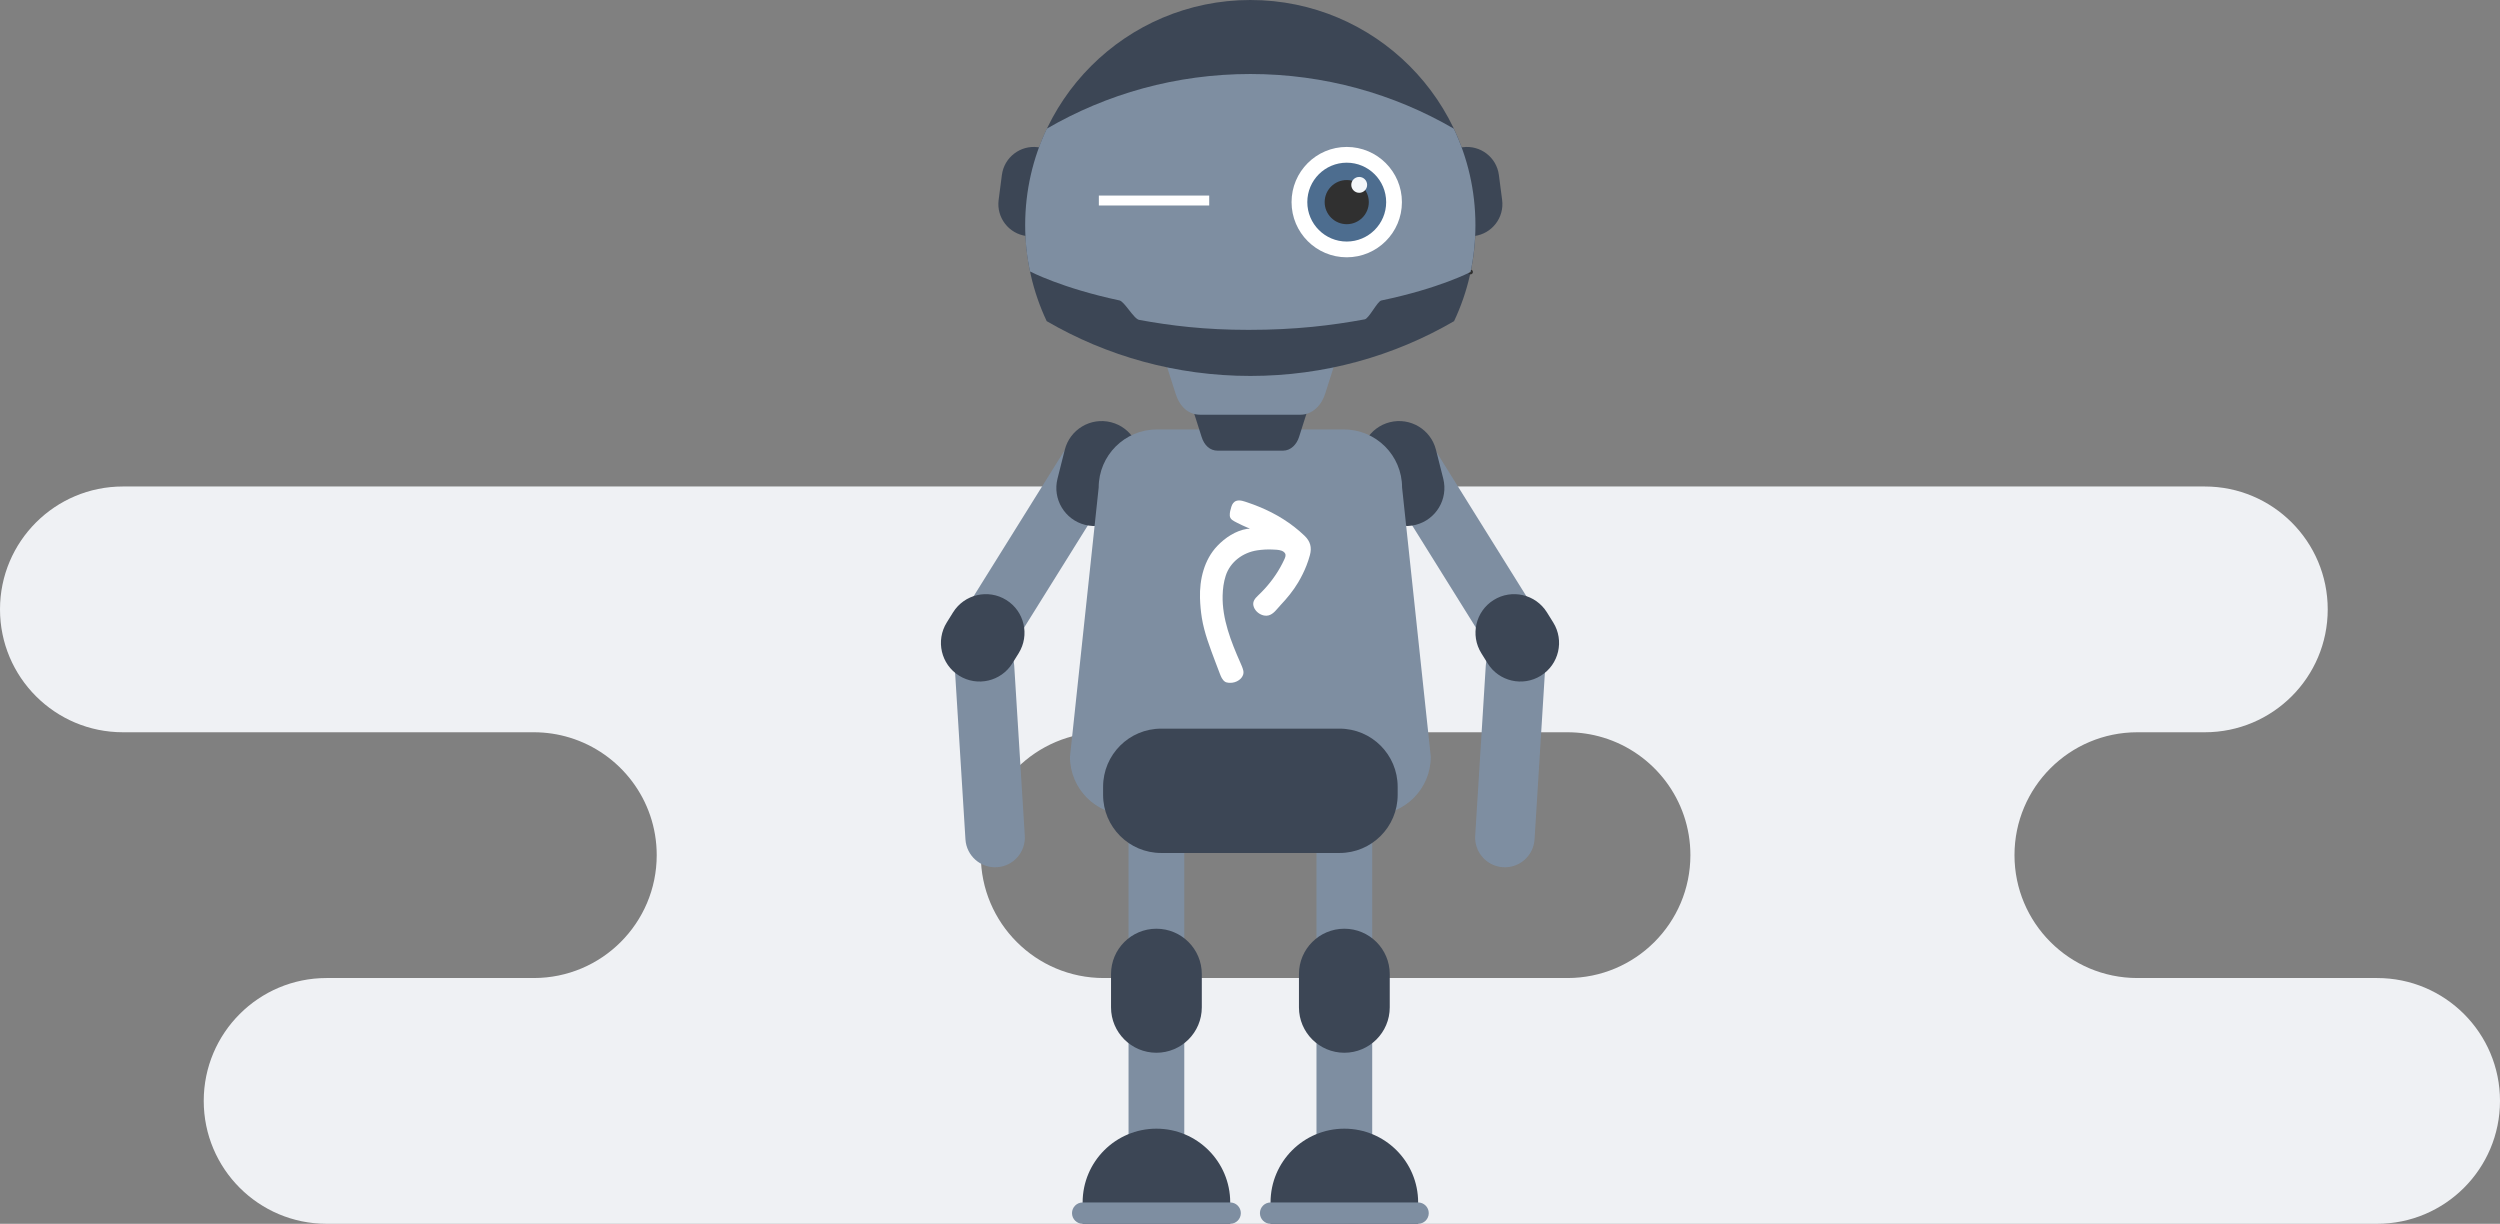 <?xml version="1.0" encoding="utf-8"?>
<!-- Generator: Adobe Illustrator 16.0.0, SVG Export Plug-In . SVG Version: 6.00 Build 0)  -->
<!DOCTYPE svg PUBLIC "-//W3C//DTD SVG 1.1//EN" "http://www.w3.org/Graphics/SVG/1.1/DTD/svg11.dtd">
<svg version="1.1" id="Layer_1" xmlns="http://www.w3.org/2000/svg" xmlns:xlink="http://www.w3.org/1999/xlink" x="0px" y="0px"
	 width="530.766px" height="259.821px" viewBox="0 0 530.766 259.821" enable-background="new 0 0 530.766 259.821"
	 xml:space="preserve">
<rect x="0" y="0" width="530.766" height="259.821" fill="#808080" stroke="none"/>
<path fill="#EFF1F4" d="M504.676,207.642h-50.9c-14.408,0-26.088-11.685-26.088-26.09c0-14.411,11.68-26.089,26.088-26.089h14.322
	c14.41,0,26.092-11.684,26.092-26.088c0-14.414-11.682-26.09-26.092-26.09H26.09c-14.406,0-26.09,11.677-26.09,26.09
	c0,14.405,11.684,26.088,26.09,26.088h87.248c2.646,0,5.196,0.401,7.604,1.133c10.696,3.258,18.483,13.191,18.483,24.956
	c0,14.405-11.682,26.09-26.09,26.09h-43.99c-14.414,0-26.092,11.676-26.092,26.088c0,14.406,11.678,26.091,26.092,26.091h215.873
	c0.607,0,1.197-0.05,1.793-0.091c0.596,0.041,1.186,0.091,1.789,0.091h215.875c14.408,0,26.09-11.685,26.09-26.091
	C530.766,219.318,519.084,207.642,504.676,207.642L504.676,207.642z M332.793,207.642h-43.992c-0.604,0-1.195,0.051-1.791,0.09
	c-0.596-0.039-1.186-0.09-1.791-0.09H234.32c-14.41,0-26.089-11.685-26.089-26.09c0-14.411,11.679-26.089,26.089-26.089h98.473
	c2.648,0,5.199,0.401,7.605,1.133c10.695,3.258,18.484,13.191,18.484,24.956C358.883,195.958,347.203,207.642,332.793,207.642
	L332.793,207.642z"/>
<g>
	<g>
		<path fill="#7E8EA1" d="M202.729,142.107c-0.216-3.478,2.43-6.473,5.907-6.689l0,0c3.48-0.218,6.475,2.428,6.689,5.906
			l2.244,36.102c0.215,3.48-2.428,6.476-5.908,6.692l0,0c-3.478,0.214-6.474-2.429-6.691-5.91L202.729,142.107z"/>
		<path fill="#7E8EA1" d="M225.756,96.029c1.846-2.958,5.739-3.861,8.695-2.016l0,0c2.958,1.844,3.859,5.736,2.017,8.692
			L217.33,133.4c-1.844,2.958-5.734,3.862-8.693,2.018l0,0c-2.957-1.845-3.86-5.736-2.017-8.695L225.756,96.029z"/>
		<path fill="#3C4655" d="M202.343,130.005c2.4-3.844,7.459-5.017,11.303-2.62l0,0c3.845,2.397,5.018,7.457,2.621,11.301
			l-1.336,2.144c-2.397,3.845-7.457,5.019-11.303,2.622l0,0c-3.845-2.396-5.018-7.456-2.62-11.301L202.343,130.005z"/>
	</g>
	<g>
		<path fill="#7E8EA1" d="M328.034,142.107c0.217-3.478-2.428-6.473-5.906-6.689l0,0c-3.479-0.218-6.475,2.428-6.689,5.906
			l-2.244,36.102c-0.215,3.48,2.43,6.476,5.908,6.692l0,0c3.477,0.214,6.473-2.429,6.691-5.91L328.034,142.107z"/>
		<path fill="#7E8EA1" d="M305.009,96.029c-1.846-2.958-5.736-3.861-8.697-2.016l0,0c-2.955,1.844-3.857,5.736-2.014,8.692
			l19.137,30.695c1.844,2.958,5.734,3.862,8.693,2.018l0,0c2.959-1.845,3.859-5.736,2.018-8.695L305.009,96.029z"/>
		<path fill="#3C4655" d="M328.421,130.005c-2.398-3.844-7.457-5.017-11.301-2.62l0,0c-3.846,2.397-5.02,7.457-2.621,11.301
			l1.336,2.144c2.396,3.845,7.457,5.019,11.301,2.622l0,0c3.848-2.396,5.018-7.456,2.621-11.301L328.421,130.005z"/>
	</g>
	<g>
		<g>
			<g>
				<path fill="#7E8EA1" d="M251.431,173.81c0-3.266-2.649-5.915-5.916-5.915l0,0c-3.266,0-5.917,2.649-5.917,5.915v73.062
					c0,3.266,2.651,5.915,5.917,5.915l0,0c3.267,0,5.916-2.649,5.916-5.915V173.81z"/>
				<path fill="#3C4655" d="M255.151,213.869c0,5.321-4.314,9.637-9.637,9.637l0,0c-5.321,0-9.637-4.316-9.637-9.637v-7.057
					c0-5.323,4.315-9.638,9.637-9.638l0,0c5.322,0,9.637,4.315,9.637,9.638V213.869z"/>
			</g>
			<g>
				<path fill="#3C4655" d="M261.183,255.29c0-8.652-7.016-15.666-15.668-15.666c-8.653,0-15.667,7.014-15.667,15.666v4.531h31.335
					V255.29z"/>
			</g>
		</g>
		<g>
			<g>
				<path fill="#7E8EA1" d="M291.329,173.81c0-3.266-2.648-5.915-5.914-5.915l0,0c-3.27,0-5.918,2.649-5.918,5.915v73.062
					c0,3.266,2.648,5.915,5.918,5.915l0,0c3.266,0,5.914-2.649,5.914-5.915V173.81z"/>
				<path fill="#3C4655" d="M295.052,213.869c0,5.321-4.316,9.637-9.637,9.637l0,0c-5.324,0-9.639-4.316-9.639-9.637v-7.057
					c0-5.323,4.314-9.638,9.639-9.638l0,0c5.32,0,9.637,4.315,9.637,9.638V213.869z"/>
			</g>
			<g>
				<path fill="#3C4655" d="M301.081,255.29c0-8.652-7.014-15.666-15.666-15.666c-8.654,0-15.67,7.014-15.67,15.666v4.531h31.336
					V255.29z"/>
			</g>
		</g>
		<path fill="#7E8EA1" d="M263.438,257.557c0,1.25-1.014,2.264-2.265,2.264h-31.315c-1.251,0-2.265-1.014-2.265-2.264l0,0
			c0-1.251,1.014-2.267,2.265-2.267h31.315C262.424,255.29,263.438,256.305,263.438,257.557L263.438,257.557z"/>
		<path fill="#7E8EA1" d="M303.335,257.557c0,1.25-1.014,2.264-2.264,2.264h-31.316c-1.252,0-2.266-1.014-2.266-2.264l0,0
			c0-1.251,1.014-2.267,2.266-2.267h31.316C302.321,255.29,303.335,256.305,303.335,257.557L303.335,257.557z"/>
	</g>
	<g>
		<path fill="#3C4655" d="M306.411,101.621l-1.547-6.126c-1.09-4.327-5.482-6.945-9.807-5.854s-6.945,5.48-5.854,9.808l1.545,6.127
			c1.094,4.326,5.484,6.943,9.809,5.854C304.882,110.336,307.503,105.946,306.411,101.621z"/>
		<path fill="#3C4655" d="M235.869,89.641c-4.325-1.091-8.715,1.527-9.808,5.854l-1.546,6.126c-1.092,4.325,1.529,8.715,5.854,9.808
			c4.324,1.09,8.715-1.528,9.807-5.854l1.547-6.127C242.813,95.121,240.193,90.731,235.869,89.641z"/>
	</g>
	<path fill="#7E8EA1" d="M303.767,160.668c0,6.812-5.523,12.335-12.338,12.335h-51.93c-6.813,0-12.336-5.523-12.336-12.335
		l6.092-57.151c0-6.814,5.524-12.338,12.339-12.338h39.741c6.814,0,12.336,5.524,12.336,12.338L303.767,160.668z"/>
	<g>
		<g>
			<path fill="#3C4655" d="M280.532,77.911c0-1.625-1.32-2.945-2.945-2.945h-24.265c-1.625,0-2.945,1.319-2.945,2.945l4.723,14.821
				c0.577,1.844,1.79,2.947,3.417,2.947h13.877c1.625,0,2.916-1.305,3.416-2.947L280.532,77.911z"/>
		</g>
		<path fill="#7E8EA1" d="M288.61,60.773c0-2.496-2.025-4.521-4.521-4.521h-37.25c-2.498,0-4.521,2.025-4.521,4.521l7.248,22.752
			c0.886,2.832,2.749,4.522,5.247,4.522h21.303c2.496,0,4.479-1.999,5.246-4.522L288.61,60.773z"/>
	</g>
	<g>
		<g>
			<path fill="#3C4655" d="M222.231,68.208c-2.926-6.19-4.563-13.109-4.563-20.41C217.668,21.399,239.066,0,265.465,0
				c26.397,0,47.794,21.399,47.794,47.797c0,7.303-1.637,14.224-4.564,20.414l-0.033-0.002
				c-12.699,7.381-27.457,11.605-43.199,11.605s-30.497-4.224-43.193-11.602L222.231,68.208z"/>
			<g>
				<path fill="#3C4655" d="M318.913,42.451l-0.691-5.301c-0.486-3.743-3.914-6.38-7.658-5.895
					c-3.742,0.489-6.381,3.916-5.893,7.659l0.689,5.302c0.486,3.744,3.916,6.381,7.658,5.895
					C316.761,49.621,319.401,46.194,318.913,42.451z"/>
				<path fill="#3C4655" d="M220.364,31.254c-3.743-0.485-7.172,2.152-7.659,5.895l-0.69,5.301c-0.486,3.743,2.152,7.17,5.893,7.659
					c3.742,0.486,7.171-2.151,7.661-5.895l0.688-5.302C226.743,35.17,224.105,31.743,220.364,31.254z"/>
			</g>
			<g>
				<polygon fill="#4099DE" stroke="#303030" stroke-linejoin="round" stroke-miterlimit="10" points="312.208,57.745 
					312.208,57.744 312.208,57.744 				"/>
				<path fill="#7E8EA1" d="M308.644,27.312c-12.697-7.377-27.453-11.6-43.194-11.6c-15.743,0-30.499,4.221-43.198,11.6
					c-2.948,6.208-4.6,13.155-4.6,20.485c0,3.369,0.349,6.654,1.012,9.826v-0.002c0,0,6.688,3.539,19.007,6.16
					c1.063,0.227,3.038,3.927,4.185,4.137c6.675,1.222,13.876,2.115,23.212,2.115c10.058,0,17.731-0.955,24.671-2.234
					c0.912-0.168,2.668-3.826,3.525-4.005c12.391-2.579,18.924-6.039,18.945-6.05c0.678-3.208,1.035-6.536,1.035-9.946
					C313.243,40.467,311.593,33.521,308.644,27.312z"/>
			</g>
		</g>
		<g>
			<g>
				<circle fill="#FFFFFF" cx="285.921" cy="42.911" r="11.715"/>
				<circle fill="#4D6D8F" cx="285.921" cy="42.911" r="8.371"/>
				<circle fill="#303030" cx="285.92" cy="42.911" r="4.687"/>
				<circle fill="#F4F7FA" cx="288.568" cy="39.25" r="1.683"/>
			</g>
			<rect x="233.293" y="41.519" fill="#FFFFFF" width="23.43" height="2.108"/>
		</g>
	</g>
	<path fill="#3C4655" d="M296.733,167.032c0-6.813-5.525-12.337-12.338-12.337h-37.862c-6.813,0-12.338,5.524-12.338,12.337v1.726
		c0,6.813,5.524,12.336,12.338,12.336h37.862c6.813,0,12.338-5.523,12.338-12.336V167.032z"/>
	<g>
		<path fill="#FFFFFF" d="M276.952,113.734c-2.783-2.665-6.096-4.706-9.66-6.151c-0.791-0.323-1.59-0.63-2.4-0.896
			c-0.729-0.238-1.613-0.602-2.384-0.36c-0.583,0.184-0.915,0.701-1.085,1.265c-0.183,0.604-0.368,1.234-0.332,1.877
			c0.047,0.838,0.821,1.124,1.468,1.476c0.727,0.393,1.494,0.726,2.251,1.055c0.162,0.071,0.398,0.134,0.54,0.245
			c-0.093,0.01-0.495,0.019-0.584,0.034c-2.428,0.39-4.656,1.874-6.324,3.626c-2.803,2.941-3.793,7.128-3.674,11.088
			c0.042,1.399,0.168,2.799,0.389,4.184c0.516,3.195,1.726,6.295,2.857,9.314c0.316,0.848,0.64,1.692,0.966,2.538
			c0.244,0.632,0.503,1.288,1.076,1.693c0.417,0.286,1.154,0.276,1.629,0.212c1.218-0.164,2.59-1.212,2.269-2.585
			c-0.131-0.57-0.382-1.116-0.617-1.651c-1.979-4.474-3.893-9.307-3.763-14.285c0.036-1.412,0.214-2.81,0.647-4.16
			c0.954-2.982,3.672-4.958,6.704-5.411c1.037-0.155,2.1-0.217,3.148-0.175c0.646,0.027,1.377,0.03,1.992,0.244
			c0.283,0.098,0.621,0.314,0.77,0.589c0.223,0.407,0.008,0.89-0.166,1.27c-1.039,2.26-2.441,4.337-4.111,6.177
			c-0.477,0.523-0.973,1.028-1.49,1.514c-0.617,0.582-1.159,1.242-0.956,2.131c0.206,0.916,0.97,1.656,1.837,1.971
			c0.135,0.05,0.27,0.087,0.4,0.113c0.332,0.067,0.641,0.063,0.936-0.008c1.1-0.261,1.816-1.376,2.543-2.147
			c1.43-1.517,2.721-3.08,3.789-4.875c0.68-1.155,1.283-2.355,1.768-3.604c0.281-0.716,0.521-1.448,0.721-2.192
			C278.54,116.216,278.206,114.936,276.952,113.734z"/>
	</g>
</g>
</svg>
